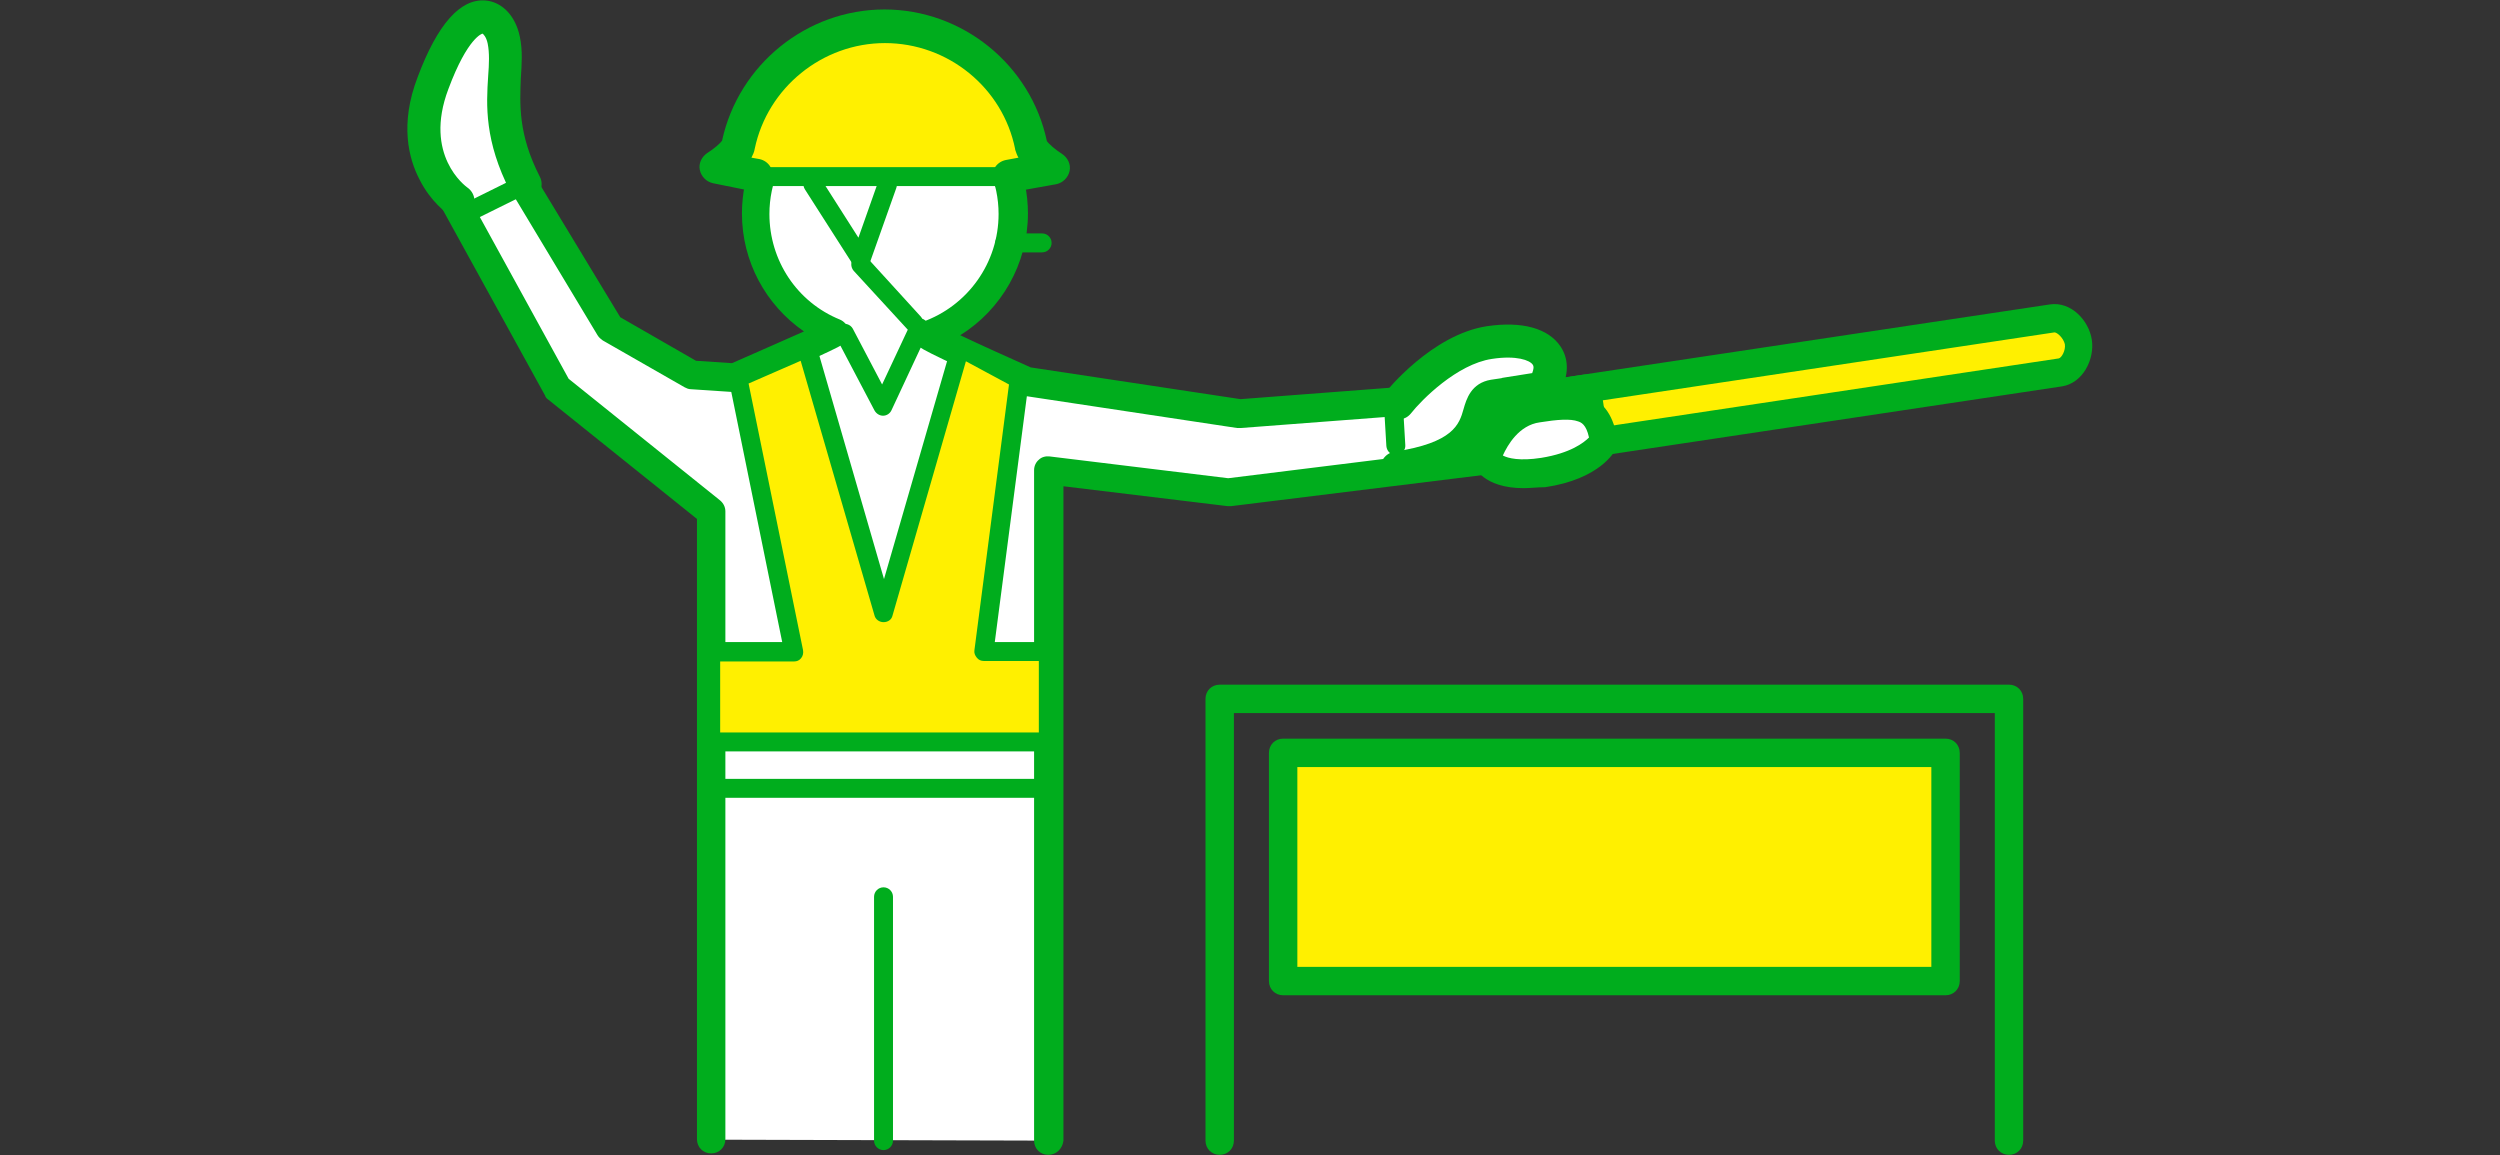 <?xml version="1.0" encoding="utf-8"?>
<!-- Generator: Adobe Illustrator 26.0.1, SVG Export Plug-In . SVG Version: 6.00 Build 0)  -->
<svg version="1.1" id="レイヤー_1" xmlns="http://www.w3.org/2000/svg" xmlns:xlink="http://www.w3.org/1999/xlink" x="0px"
	 y="0px" width="528px" height="244px" viewBox="0 0 528 244" style="enable-background:new 0 0 528 244;" xml:space="preserve">
<rect x="0" y="0" width="528" height="244" fill="#333333" stroke="none"/>
<style type="text/css">
	.st0{fill:#FFFFFF;}
	.st1{fill:#00AD1D;}
	.st2{fill:#FFF000;}
</style>
<g>
	<g>
		<g>
			<g>
				<g>
					<path class="st0" d="M221.4,240.9v-84.1v-20.6V99.3l38.1,4.6l61.7-7.6c3.1,0,5.6-2.8,5.6-5.9s-2.6-7.6-5.7-7.6l-59.3,4.5
						l-45-6.8c0,0-20.4-9.2-20.8-9.8c10.5-3.7,18.1-13.8,18.1-25.6c0-15-12.2-27.2-27.2-27.2s-27.2,12.2-27.2,27.2
						c0,11.3,6.9,21,16.7,25.1c-0.5,0.6-21.2,9.6-21.2,9.6l-9-0.6l-17.3-9.9l-22.5-37.2c-1.6-2.7-11.4-8.8-14-7.2
						c-2.7,1.6-3.5,5.1-1.9,7.7L117.7,82l32.5,26.1V147v19.8v73.9"/>
					<path class="st1" d="M221.4,243.9c-1.7,0-3-1.3-3-3V99.3c0-0.9,0.4-1.7,1-2.2c0.6-0.6,1.5-0.8,2.3-0.7l37.7,4.6l61.3-7.6
						c0.1,0,0.2,0,0.4,0c1.4,0,2.6-1.4,2.6-2.9c0-2-1.7-4.5-2.6-4.6L262,90.4c-0.2,0-0.5,0-0.7,0l-45-6.8c-0.3,0-0.5-0.1-0.8-0.2
						c-21.2-9.6-21.5-10-22.1-10.9c-0.5-0.8-0.6-1.7-0.4-2.6c0.3-0.9,1-1.6,1.8-1.9c9.6-3.4,16.1-12.5,16.1-22.8
						c0-13.3-10.9-24.2-24.2-24.2s-24.2,10.9-24.2,24.2c0,9.8,5.8,18.6,14.9,22.3c0.9,0.4,1.5,1.1,1.8,2.1c0.3,1,0,1.9-0.6,2.6
						s-1,1.1-22.3,10.4c-0.4,0.2-0.9,0.3-1.4,0.2l-9-0.6c-0.5,0-0.9-0.2-1.3-0.4l-17.3-9.9c-0.4-0.3-0.8-0.6-1.1-1.1l-22.3-37.1
						c-1.3-2.1-8.1-5.9-10.1-6c-0.5,0.4-0.8,0.9-0.9,1.4c-0.2,0.7-0.1,1.4,0.3,2c0,0,0,0.1,0.1,0.1L120.1,80l32,25.7
						c0.7,0.6,1.1,1.4,1.1,2.3v132.6c0,1.7-1.3,3-3,3s-3-1.3-3-3v-131l-31.4-25.2c-0.3-0.2-0.6-0.5-0.7-0.9L87.9,34.1
						c-1.2-1.9-1.5-4.3-1-6.5c0.6-2.2,2-4.1,3.9-5.3c1.2-0.8,2.8-0.9,4.8-0.4c4.5,1.1,11.5,5.7,13.3,8.6L131,67l16,9.2l7.6,0.5
						c5.4-2.4,11.2-4.9,15.2-6.7c-8.1-5.6-13.1-14.8-13.1-24.9c0-16.7,13.5-30.2,30.2-30.2s30.2,13.5,30.2,30.2
						c0,10.6-5.6,20.3-14.3,25.7c4.2,2,10.2,4.7,14.9,6.8l44.3,6.7l59-4.5c0.1,0,0.2,0,0.2,0c5.2,0,8.7,6.4,8.7,10.6
						c0,4.8-3.8,8.8-8.4,8.9l-61.5,7.6c-0.2,0-0.5,0-0.7,0l-34.7-4.2v138.2C224.4,242.6,223.1,243.9,221.4,243.9z M93.5,27.7
						L93.5,27.7L93.5,27.7z M94,27.5L94,27.5L94,27.5z"/>
				</g>
				<path class="st1" d="M186.6,242.9c-1.1,0-2-0.9-2-2v-51.5c0-1.1,0.9-2,2-2c1.1,0,2,0.9,2,2v51.5
					C188.6,242,187.7,242.9,186.6,242.9z"/>
				<g>
					<path class="st2" d="M213,37.3l9.5-1.7c0,0-4.2-2.6-4.7-4.7c-2.9-14.4-15.7-25.2-30.9-25.2c-15.2,0-27.9,10.8-30.9,25.1
						c-0.4,2.1-4.7,4.7-4.7,4.7l8.4,1.7"/>
					<path class="st1" d="M213,40.8c-1.7,0-3.1-1.2-3.4-2.9c-0.3-1.9,0.9-3.7,2.8-4.1l2.7-0.5c-0.3-0.5-0.5-1.1-0.7-1.7v-0.1
						c-2.6-13-14.2-22.4-27.5-22.4c-13.2,0-24.8,9.4-27.5,22.3c-0.1,0.7-0.4,1.3-0.7,1.9l1.7,0.3c1.9,0.4,3.1,2.2,2.7,4.1
						c-0.4,1.9-2.2,3.1-4.1,2.7l-8.4-1.7c-1.4-0.3-2.5-1.4-2.8-2.8s0.4-2.8,1.6-3.6c1.3-0.8,2.7-2,3.1-2.6C156,13.6,170.4,2,186.8,2
						c16.5,0,30.9,11.7,34.3,27.8c0.4,0.6,1.9,1.9,3.2,2.7c1.2,0.8,1.9,2.2,1.6,3.6s-1.4,2.5-2.8,2.8l-9.5,1.7
						C213.4,40.8,213.2,40.8,213,40.8z M152.6,30.1L152.6,30.1L152.6,30.1z"/>
				</g>
				<path class="st1" d="M213,39.3h-53.3c-1.1,0-2-0.9-2-2s0.9-2,2-2H213c1.1,0,2,0.9,2,2S214.1,39.3,213,39.3z"/>
				<path class="st1" d="M221.2,168.5h-70.9c-1.1,0-2-0.9-2-2s0.9-2,2-2h70.9c1.1,0,2,0.9,2,2S222.3,168.5,221.2,168.5z"/>
			</g>
			<path class="st1" d="M186.5,87.8c-0.7,0-1.4-0.4-1.8-1.1l-8.1-15.4c-0.5-1-0.1-2.2,0.8-2.7c1-0.5,2.2-0.1,2.7,0.8l6.2,11.8
				l6-12.8c0.5-1,1.7-1.4,2.7-1c1,0.5,1.4,1.7,1,2.7l-7.7,16.5C188,87.3,187.3,87.8,186.5,87.8C186.6,87.8,186.5,87.8,186.5,87.8z"
				/>
		</g>
		<g>
			<polygon class="st2" points="215.3,80.1 207.8,137.6 221.4,137.6 221.4,156.7 150.1,156.7 150.1,137.6 167.6,137.6 155.8,79.7 
				170.4,73.4 186.6,129.4 202.8,73.4 			"/>
			<path class="st1" d="M221.4,158.7h-71.3c-1.1,0-2-0.9-2-2v-19.1c0-1.1,0.9-2,2-2h15.1l-11.3-55.5c-0.2-0.9,0.3-1.9,1.2-2.2
				l14.6-6.3c0.5-0.2,1.1-0.2,1.6,0s0.9,0.7,1.1,1.3l14.3,49.4L201,72.9c0.2-0.6,0.6-1.1,1.1-1.3c0.6-0.2,1.2-0.2,1.7,0.1l12.5,6.7
				c0.7,0.4,1.1,1.2,1,2l-7.2,55.2h11.3c1.1,0,2,0.9,2,2v19.1C223.4,157.8,222.5,158.7,221.4,158.7z M152.1,154.7h67.3v-15.1h-11.6
				c-0.6,0-1.1-0.2-1.5-0.7c-0.4-0.5-0.6-1-0.5-1.6l7.3-56.1l-9.1-4.9L188.5,130c-0.2,0.9-1,1.4-1.9,1.4l0,0c-0.9,0-1.7-0.6-1.9-1.4
				l-15.6-53.8l-11,4.8l11.5,56.3c0.1,0.6,0,1.2-0.4,1.7s-0.9,0.7-1.5,0.7h-15.6V154.7z"/>
		</g>
		<g>
			<path class="st1" d="M424.3,243.9c-1.7,0-3-1.3-3-3v-90.3H260.6v90.3c0,1.7-1.3,3-3,3c-1.7,0-3-1.3-3-3v-93.3c0-1.7,1.3-3,3-3
				h166.7c1.7,0,3,1.3,3,3v93.3C427.3,242.6,426,243.9,424.3,243.9z"/>
			<g>
				<rect x="271" y="159" class="st2" width="139.9" height="48.2"/>
				<path class="st1" d="M410.9,210.2H271c-1.7,0-3-1.3-3-3V159c0-1.7,1.3-3,3-3h139.9c1.7,0,3,1.3,3,3v48.2
					C413.9,208.9,412.6,210.2,410.9,210.2z M274,204.2h133.9V162H274V204.2z"/>
			</g>
		</g>
		<g>
			<g>
				<path class="st2" d="M435.1,78.6l-123,18.5c-2.6,0.4-5.1-2.4-5.5-5s1.2-6,3.8-6.4l123-18.5c2.6-0.4,5.1,2.4,5.5,5
					S437.7,78.2,435.1,78.6z"/>
				<path class="st1" d="M311.6,100.2c-1.8,0-3.7-0.8-5.2-2.3c-1.5-1.4-2.5-3.4-2.8-5.3s0.1-4.1,1.1-5.9c1.2-2.1,3.1-3.6,5.2-3.9
					l123-18.5c4.5-0.7,8.3,3.4,8.9,7.5s-1.9,9.1-6.3,9.8l0,0l-123,18.5C312.3,100.1,311.9,100.2,311.6,100.2z M433.9,70.2
					L433.9,70.2l-123,18.5c-0.2,0-0.5,0.3-0.8,0.9c-0.4,0.7-0.5,1.5-0.4,2.1c0.1,0.6,0.5,1.4,1.1,1.9c0.4,0.4,0.8,0.6,1,0.6
					l123-18.5c0.6-0.1,1.5-1.7,1.3-3C435.8,71.4,434.5,70.2,433.9,70.2z M435.1,78.6L435.1,78.6L435.1,78.6z"/>
			</g>
			<g>
				<path class="st1" d="M336.9,93.4l-24.8,3.7c-2.6,0.4-5.1-2.4-5.5-5c-0.4-2.6,1.2-6,3.8-6.4l24.8-3.7L336.9,93.4z"/>
				<path class="st1" d="M311.6,100.2c-1.8,0-3.7-0.8-5.2-2.3c-1.5-1.4-2.5-3.4-2.8-5.3s0.1-4.1,1.1-5.9c1.2-2.1,3.1-3.6,5.2-3.9
					l24.8-3.7c0.8-0.1,1.6,0.1,2.2,0.6c0.6,0.5,1.1,1.2,1.2,2l1.7,11.4c0.2,1.6-0.9,3.2-2.5,3.4l-24.8,3.7
					C312.3,100.1,311.9,100.2,311.6,100.2z M332.7,85.4l-21.8,3.3c-0.2,0-0.5,0.3-0.8,0.9c-0.4,0.7-0.5,1.5-0.4,2.1
					c0.1,0.6,0.5,1.4,1.1,1.9c0.4,0.4,0.8,0.6,1,0.6l21.8-3.3L332.7,85.4z"/>
			</g>
		</g>
		<g>
			<path class="st0" d="M295.4,85.2c0,0,8.9-11.2,19.3-12.8c10.4-1.6,15.6,3,11.3,9.7c-12.6,1.9-4.5,0.7-10.4,1.6
				s1.8,11.9-20.5,15.2"/>
			<path class="st1" d="M295.1,102.4c-1.7,0-3.2-1.2-3.5-3c-0.3-1.9,1-3.7,2.9-4c12.5-1.9,13.7-5.8,14.6-9c0.6-2.1,1.6-5.5,5.8-6.2
				c1.9-0.3,2.3-0.3,2.4-0.4c0.2,0,0.4-0.1,6.3-1c0.3-0.8,0.4-1.4,0.1-1.8c-0.6-0.9-3.4-2-8.6-1.2c-7.4,1.1-14.9,8.7-17.1,11.5
				c-1.2,1.5-3.4,1.8-4.9,0.6c-1.5-1.2-1.8-3.4-0.6-4.9c0.4-0.5,9.9-12.3,21.5-14.1c7.4-1.1,13,0.4,15.6,4.3c2,3,1.7,6.9-0.8,10.7
				c-0.5,0.8-1.4,1.4-2.4,1.6c-5.1,0.8-7.4,1.1-7.6,1.2c-0.2,0-0.3,0.1-2.5,0.4c-0.1,0.3-0.3,0.9-0.4,1.3c-1.6,5.5-4.7,11.6-20.3,14
				C295.5,102.4,295.3,102.4,295.1,102.4z"/>
		</g>
		<g>
			<path class="st0" d="M338.7,93.2c0,0-2.4,4.9-12.8,6.5s-12-2.8-12-2.8s2.7-9.5,10.8-10.7C332.8,85,337.5,85.1,338.7,93.2z"/>
			<path class="st1" d="M321.8,103.1c-8.5,0-10.5-4.5-10.7-5.1s-0.2-1.2-0.1-1.8c0.1-0.5,3.3-11.4,13.2-12.8
				c4.8-0.7,8.2-0.9,11.1,0.2c3.5,1.3,5.6,4.4,6.3,9.4c0.1,0.6,0,1.2-0.3,1.8c-0.3,0.6-3.4,6.4-15,8.1
				C324.7,102.9,323.1,103.1,321.8,103.1z M317.4,96.2c1.1,0.6,3.6,1.2,8.1,0.5c6.2-1,9-3.2,10.1-4.3c-0.6-2.8-1.7-3.2-2.3-3.4
				c-1.6-0.6-4.4-0.4-8.1,0.2C320.8,89.8,318.4,94,317.4,96.2z M316.6,95.6L316.6,95.6z"/>
		</g>
		<g>
			<path class="st0" d="M110.9,38.9c-7.5-14.6-3-22.9-4.5-30.4c-1.2-5.9-7.8-10-15,9c-6.4,16.9,5.3,24.9,5.3,24.9"/>
			<path class="st1" d="M96.7,45.9c-0.7,0-1.4-0.2-2-0.6c-0.3-0.3-3.7-2.6-6.1-7.4c-2.3-4.4-4.2-11.7-0.4-21.6
				c4.2-11.2,9-16.6,14.3-16.2c3.6,0.3,6.4,3.3,7.3,7.7c0.6,2.9,0.4,5.7,0.2,8.7c-0.2,5.5-0.6,11.8,4,20.8c0.9,1.7,0.2,3.8-1.5,4.7
				s-3.8,0.2-4.7-1.5c-5.5-10.7-5.1-18.3-4.7-24.4c0.2-2.6,0.3-4.9-0.1-6.9c-0.3-1.4-0.9-2-1.1-2.1c0,0-3.1,0.7-7.2,11.7
				c-5.3,14,3.6,20.5,4,20.8c1.6,1.1,2,3.3,0.9,4.9C98.9,45.4,97.8,45.9,96.7,45.9z"/>
		</g>
		<path class="st1" d="M97.3,47.6c-0.7,0-1.4-0.4-1.8-1.1c-0.5-1-0.1-2.2,0.9-2.7l11.3-5.6c1-0.5,2.2-0.1,2.7,0.9s0.1,2.2-0.9,2.7
			l-11.3,5.6C97.9,47.5,97.6,47.6,97.3,47.6z"/>
		<path class="st1" d="M294.8,96.1c-1.1,0-1.9-0.8-2-1.9l-0.4-6.8c-0.1-1.1,0.8-2,1.9-2.1c1.1-0.1,2,0.8,2.1,1.9l0.4,6.8
			c0.1,1.1-0.8,2-1.9,2.1C294.9,96.1,294.9,96.1,294.8,96.1z"/>
	</g>
	<path class="st1" d="M220.1,53.3h-7.9c-1.1,0-2-0.9-2-2s0.9-2,2-2h7.9c1.1,0,2,0.9,2,2S221.2,53.3,220.1,53.3z"/>
	<path class="st1" d="M181.8,56.7c-0.7,0-1.3-0.3-1.7-0.9L170,40c-0.6-0.9-0.3-2.2,0.6-2.8c0.9-0.6,2.2-0.3,2.8,0.6l7.9,12.4
		l4.2-11.9c0.4-1,1.5-1.6,2.6-1.2c1,0.4,1.6,1.5,1.2,2.6l-5.6,15.8c-0.3,0.7-0.9,1.2-1.7,1.3C182,56.7,181.9,56.7,181.8,56.7z"/>
	<path class="st1" d="M193.1,70.2c-0.5,0-1.1-0.2-1.5-0.7l-11.3-12.3c-0.7-0.8-0.7-2.1,0.1-2.8c0.8-0.7,2.1-0.7,2.8,0.1l11.3,12.4
		c0.7,0.8,0.7,2.1-0.1,2.8C194.1,70,193.6,70.2,193.1,70.2z"/>
</g>
</svg>
